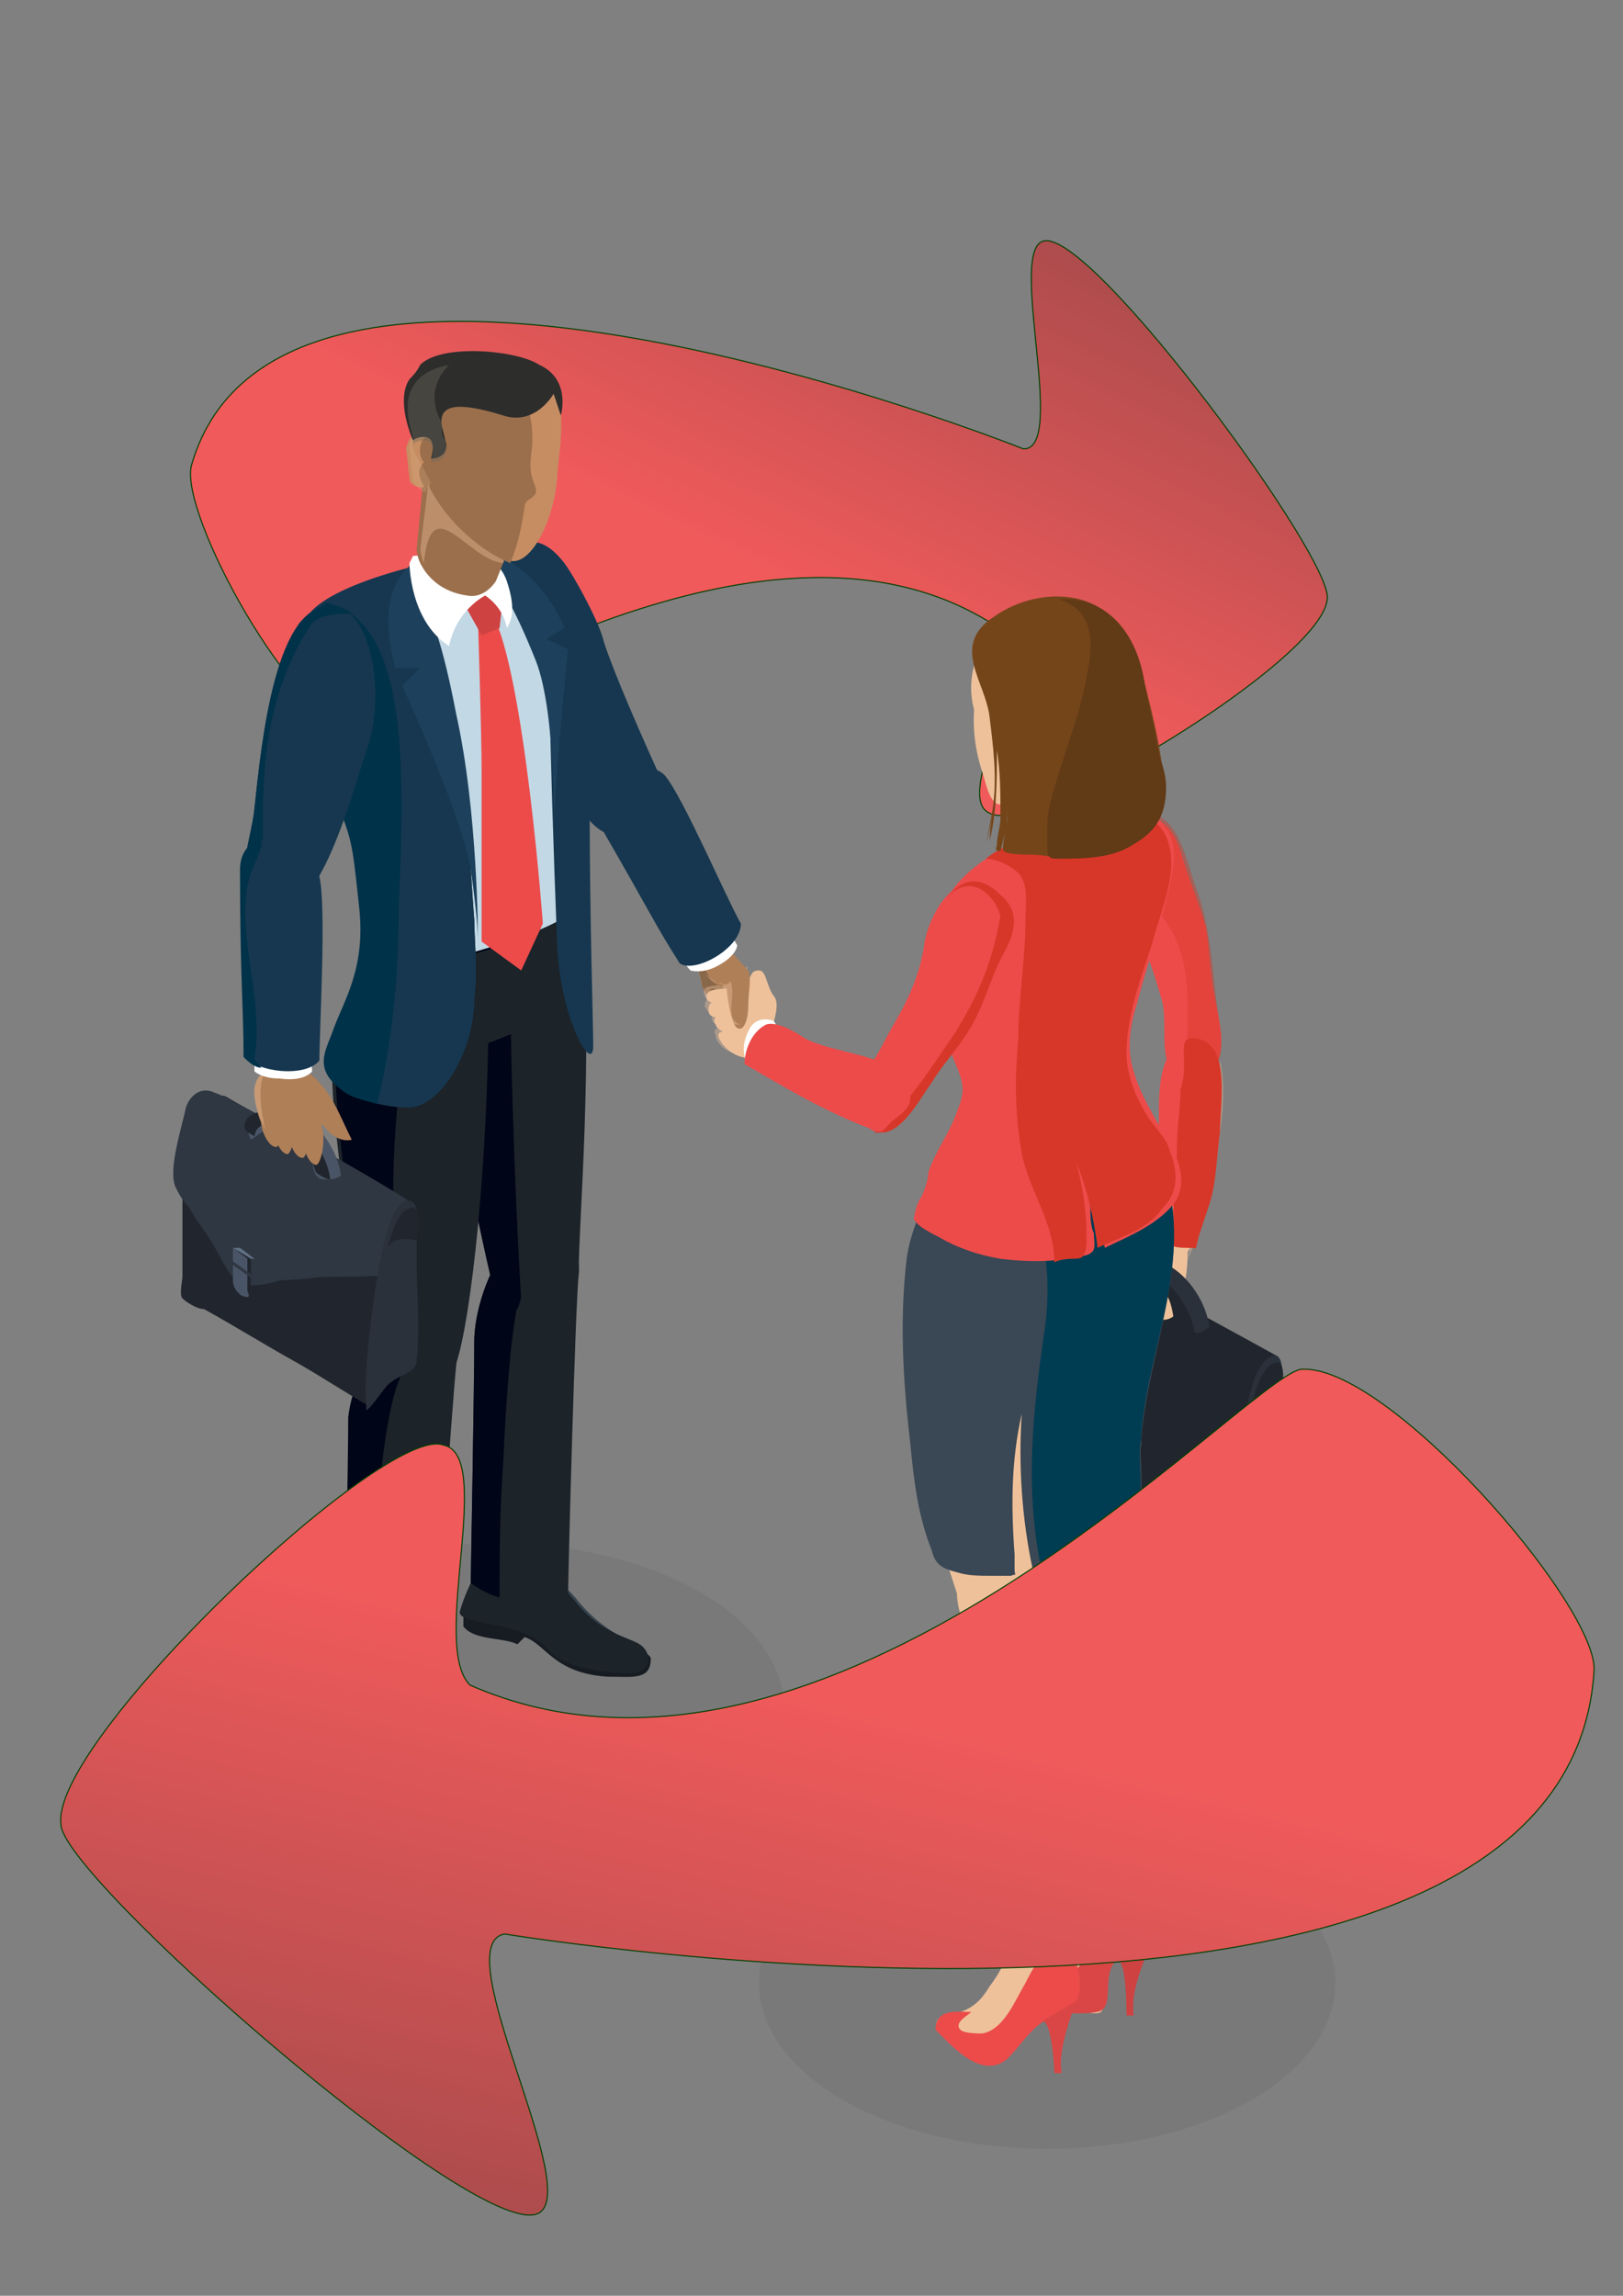 <?xml version="1.0" encoding="utf-8"?>
<!-- Generator: Adobe Illustrator 16.0.0, SVG Export Plug-In . SVG Version: 6.00 Build 0)  -->
<!DOCTYPE svg PUBLIC "-//W3C//DTD SVG 1.1//EN" "http://www.w3.org/Graphics/SVG/1.1/DTD/svg11.dtd">
<svg version="1.1"
	 id="svg1" xmlns:sodipodi="http://sodipodi.sourceforge.net/DTD/sodipodi-0.dtd" xmlns:inkscape="http://www.inkscape.org/namespaces/inkscape" xmlns:dc="http://purl.org/dc/elements/1.1/" xmlns:rdf="http://www.w3.org/1999/02/22-rdf-syntax-ns#" xmlns:cc="http://creativecommons.org/ns#" inkscape:export-ydpi="72.000000" inkscape:export-filename="/home/nicu/Desktop/newoooicons/p2p.png" sodipodi:version="0.32" inkscape:export-xdpi="72.000000" inkscape:version="0.48.3.1 r9886" sodipodi:docname="_svgclean2.svg"
	 xmlns="http://www.w3.org/2000/svg" xmlns:xlink="http://www.w3.org/1999/xlink" x="0px" y="0px" width="595.279px"
	 height="841.891px" viewBox="0 0 595.279 841.891" enable-background="new 0 0 595.279 841.891" xml:space="preserve">
<rect x="0" y="0" width="595.279" height="841.891" fill="#808080" stroke="none"/>
<sodipodi:namedview  id="base" pagecolor="#ffffff" inkscape:cy="-916.32554" showgrid="false" inkscape:zoom="1" inkscape:cx="36.10757" borderopacity="1.0" bordercolor="#666666" inkscape:window-height="645" inkscape:pageshadow="2" inkscape:pageopacity="0.0" inkscape:window-width="674" inkscape:window-y="0" inkscape:window-x="0" inkscape:window-maximized="0" inkscape:current-layer="svg1">
	</sodipodi:namedview>
<linearGradient id="path5447_1_" gradientUnits="userSpaceOnUse" x1="9.936" y1="829.76" x2="15.595" y2="843.439" gradientTransform="matrix(25.067 5.759 2.912 -13.975 -2456.387 11791.969)">
	<stop  offset="0.317" style="stop-color:#F05A5B"/>
	<stop  offset="1" style="stop-color:#AF4C4D"/>
</linearGradient>
<path id="path5447" sodipodi:nodetypes="cccccccc" inkscape:connector-curvature="0" fill="url(#path5447_1_)" stroke="#004000" stroke-width="0.396" d="
	M70.154,170.906c-4.121,17.901,37.459,94.004,60.482,96.993c17.276-0.553,153.555-97.649,239.203-35.148
	c8.499,12.785-20.313,59.814-6.91,65.415c14.226,9.048,121.755-55.527,123.846-78.317C489.9,206.24,402.252,86.517,383.358,88.276
	c-14.617,1.246,8.577,77.008-8.051,76.319c0,0-272.721-109.25-305.155,6.31L70.154,170.906z"/>
<title>Layer 1</title>
<g id="g4" transform="matrix(54,0,0,54,-47565.618,-28653.2)">
	<g id="g4288" transform="translate(0.111,-0.111)">
		
			<ellipse id="ellipse6" opacity="0.1" fill="#414046" enable-background="new    " cx="884.102" cy="542.332" rx="1.958" ry="1.126"/>
		
			<ellipse id="ellipse8" opacity="0.1" fill="#414046" enable-background="new    " cx="887.846" cy="544.192" rx="1.958" ry="1.126"/>
		<g id="g10" transform="translate(894,546)">
			<path id="path12" inkscape:connector-curvature="0" fill="#EEC19A" d="M-8.258-8.709c0.049,0.073,0.098,0.196-0.049,0.22
				C-8.43-8.464-8.503-8.537-8.503-8.611c-0.024-0.073-0.024-0.147-0.049-0.147c-0.024-0.024-0.196-0.196-0.196-0.245
				c0-0.049,0.171-0.098,0.22-0.024C-8.479-8.953-8.258-8.709-8.258-8.709z"/>
			<path id="path14" inkscape:connector-curvature="0" fill="#896749" d="M-8.258-8.709c0.049,0.073,0.098,0.196-0.049,0.22
				C-8.43-8.464-8.503-8.537-8.503-8.611c-0.024-0.073-0.024-0.147-0.049-0.147c-0.024-0.024-0.196-0.196-0.196-0.245
				c0-0.049,0.171-0.098,0.22-0.024C-8.479-8.953-8.258-8.709-8.258-8.709z"/>
			<path id="path16" inkscape:connector-curvature="0" fill="#EEC19A" d="M-7.94-8.219c-0.073-0.073-0.073-0.073-0.073-0.098
				c0-0.024,0.049-0.147,0-0.196c-0.049-0.073-0.049-0.171-0.098-0.171c-0.049,0-0.049,0.024-0.073,0.073
				c-0.024,0.049-0.024,0.073-0.073,0.049c-0.049,0-0.171,0-0.196,0.024C-8.503-8.488-8.43-8.464-8.43-8.464s-0.024,0-0.024,0.049
				c0,0.049,0.049,0.049,0.049,0.049s-0.024,0.024,0,0.049c0,0.024,0.049,0.049,0.049,0.049s-0.049,0-0.024,0.049
				c0.024,0.049,0.073,0.098,0.147,0.122c0.024,0,0.073,0.024,0.098,0.073c0,0,0.147,0,0.196,0V-8.219L-7.94-8.219z"/>
			<path id="path18" inkscape:connector-curvature="0" opacity="0.39" fill="#EEC19A" enable-background="new    " d="M-8.16-8.048
				c-0.049-0.024-0.073-0.073-0.098-0.073c-0.073,0-0.147-0.073-0.147-0.122C-8.43-8.293-8.381-8.293-8.381-8.293
				S-8.405-8.317-8.43-8.342c0-0.024,0-0.049,0-0.049s-0.024,0-0.049-0.049c0-0.049,0.024-0.049,0.024-0.049
				s-0.049-0.024-0.024-0.073c0.024-0.024,0.147-0.024,0.196-0.024s0.073,0,0.073-0.049c0-0.049,0-0.073,0.024-0.073l0,0
				C-8.209-8.66-8.16-8.586-8.209-8.562c-0.024,0,0,0.171-0.049,0.196c-0.024,0-0.049-0.171-0.073-0.171
				c-0.024,0-0.073-0.024-0.098-0.024c-0.049,0.024,0.024,0.073,0.024,0.073c-0.024,0,0,0.073,0.024,0.073
				c-0.049,0.049,0.098,0.196,0.147,0.22c0.049,0.024,0.098,0.049,0.147,0.098H-8.16V-8.048z"/>
			<path id="path20" inkscape:connector-curvature="0" fill="#AF7F58" d="M-8.576-9.149c0.122,0.171,0.367,0.44,0.392,0.465
				c0.024,0.049,0,0.147,0,0.245c0,0.073-0.024,0.171-0.073,0.147c-0.049-0.024-0.073-0.245-0.073-0.269
				c0-0.024-0.049,0-0.098-0.049C-8.479-8.66-8.552-8.904-8.552-8.904L-8.576-9.149z"/>
			<path id="path22" inkscape:connector-curvature="0" opacity="0.39" fill="#EEC19A" enable-background="new    " d="M-8.307-8.611
				c0.049,0.073-0.049,0.269,0.073,0.294c0,0-0.024,0-0.049,0c-0.049-0.024-0.073-0.245-0.073-0.269c0-0.024-0.049,0-0.098-0.049
				c0,0,0,0-0.024-0.024C-8.332-8.537-8.307-8.611-8.307-8.611z"/>
		</g>
		<g id="g24" transform="translate(888,563)">
			<g id="g26" transform="translate(1,0)">
				<path id="path28" inkscape:connector-curvature="0" fill="#1C2329" d="M-4.824-21.646c0.171,0.049,0.245-0.049,0.294,0.024
					c0.073,0.122-0.171,0.269-0.22,0.171C-4.8-21.549-4.824-21.646-4.824-21.646z"/>
				<path id="path30" inkscape:connector-curvature="0" fill="#36444F" d="M-4.678-21.867c0.098,0.343,0.171,0.269,0.318,0.44
					c0.171,0.22,0.343,0.269,0.416,0.343c0.073,0.073,0.098,0.147-0.049,0.171c-0.147,0-0.416-0.024-0.514-0.171
					c-0.171-0.22-0.514-0.122-0.514-0.22s0.073-0.22,0.049-0.392C-4.996-21.989-4.727-22.013-4.678-21.867z"/>
			</g>
			<g id="g32" transform="translate(0,1)">
				<path id="path34" inkscape:connector-curvature="0" fill="#161C21" d="M-2.846-22.01c0,0.147-0.122,0.122-0.294,0.122
					c-0.367-0.024-0.416-0.22-0.563-0.269l-0.049,0.049c-0.098-0.049-0.294-0.024-0.367-0.122c0-0.073,0-0.122,0.024-0.147
					c0.049-0.049,0.122-0.024,0.318,0.049c0.122,0.049,0.465,0.147,0.563,0.171C-3.09-22.157-2.846-22.059-2.846-22.01z"/>
				<path id="path36" inkscape:connector-curvature="0" fill="#1C2329" d="M-4.045-22.573c0.024-0.024,0.049-0.147,0.073-0.024
					c0.049,0.171,0.245,0.073,0.343,0.024c0.024-0.024,0.098-0.073,0.122-0.024c0.049,0.073,0.122,0.171,0.147,0.196
					c0.171,0.22,0.367,0.245,0.44,0.294c0.073,0.049,0.098,0.171-0.049,0.196c-0.147,0-0.44-0.024-0.563-0.147
					c-0.171-0.22-0.612-0.171-0.612-0.269C-4.118-22.426-4.069-22.524-4.045-22.573z"/>
			</g>
		</g>
		<path id="path38" inkscape:connector-curvature="0" fill="#16374F" d="M884.127,534.501c0.147-0.098,0.269-0.171,0.44,0.049
			c0.073,0.098,0.245,0.416,0.269,0.538c0.073,0.22,0.245,0.612,0.367,0.881c0.098,0.171-0.049,0.367-0.171,0.416
			c-0.294,0.098-0.392-0.269-0.514-0.465C884.322,535.505,883.808,534.697,884.127,534.501z"/>
		<path id="path40" inkscape:connector-curvature="0" fill="#1C2329" d="M884.42,539.102c-0.269-0.049-0.465,0.44-0.465,0.734
			c0,0.294-0.024,1.64-0.024,1.64c0,0.024,0.465,0.294,0.661,0.098c0-0.147,0.049-1.982,0.073-2.202
			C884.689,539.176,884.42,539.102,884.42,539.102L884.42,539.102z"/>
		<path id="path42" inkscape:connector-curvature="0" fill="#000517" d="M884.151,540.668c0.049-1.077,0.122-1.15,0.122-1.15
			s0-0.147-0.024-0.392c-0.171,0.122-0.294,0.489-0.294,0.71c0,0.294-0.024,1.64-0.024,1.64s0.098,0.073,0.196,0.098
			C884.127,541.305,884.127,540.987,884.151,540.668L884.151,540.668z"/>
		<path id="path44" inkscape:connector-curvature="0" fill="#1C2329" d="M884.689,536.826c0.073,1.15-0.024,2.178-0.024,2.521
			c0,0.294-0.538,0.392-0.587,0.098c-0.073-0.294-0.44-2.007-0.392-2.325c0.049-0.294,0.122-0.587,0.489-0.612
			S884.689,536.606,884.689,536.826z"/>
		<path id="path46" inkscape:connector-curvature="0" fill="#000517" d="M884.2,536.508
			C884.2,536.508,884.176,536.508,884.2,536.508c-0.392,0.024-0.44,0.318-0.514,0.612c-0.049,0.294,0.318,2.031,0.392,2.325
			c0.024,0.122,0.098,0.171,0.171,0.171c0.024-0.073,0.024-0.073,0.024-0.073S884.176,538.001,884.2,536.508z"/>
		<g id="g48" transform="translate(885,565)">
			<path id="path50" inkscape:connector-curvature="0" fill="#36444F" d="M-1.51-23.23c0.024,0.269,0.073,0.367,0.122,0.661
				c0,0,0.147,0.416,0.147,0.514c0,0.098,0,0.098-0.024,0.122c-0.024,0-0.049,0-0.073,0c-0.073,0-0.367,0-0.416-0.196
				c-0.024-0.196-0.024-0.44-0.049-0.489c-0.049-0.049-0.098-0.269-0.073-0.318c0.024-0.049,0.049-0.098,0.049-0.122
				c0-0.073,0.024-0.098,0.024-0.22C-1.828-23.402-1.534-23.475-1.51-23.23z"/>
			<g id="g52" transform="translate(0,1)">
				<path id="path54" inkscape:connector-curvature="0" fill="#161C21" d="M-1.485-23.692c-0.098,0-0.196,0.024-0.245,0
					c-0.073-0.098-0.147-0.441-0.147-0.343c-0.024,0.245,0.024,0.392,0.073,0.489c0.024,0.073,0.024,0.294,0.024,0.392
					c0,0.098,0.098,0.245,0.318,0.343c0.245,0.098,0.318,0,0.318-0.122c0-0.098-0.147-0.367-0.171-0.489
					C-1.363-23.545-1.412-23.716-1.485-23.692z"/>
				<path id="path56" inkscape:connector-curvature="0" fill="#1C2329" d="M-1.877-23.937c0-0.098,0.024-0.171,0.049-0.22
					c0.024-0.049,0.024,0.024,0.024,0.073c0,0.049,0.024,0.171,0.122,0.245c0.024,0,0.024,0.024,0.024,0.049
					c0-0.073,0.196-0.122,0.22-0.024c-0.024-0.098,0-0.147-0.024-0.269c0.098,0.098,0.098,0.367,0.147,0.465
					c0.049,0.098,0.147,0.343,0.196,0.636c0.024,0.098-0.098,0.196-0.343,0.073c-0.245-0.122-0.269-0.22-0.269-0.392
					c0-0.098-0.024-0.294-0.049-0.367C-1.852-23.741-1.877-23.863-1.877-23.937z"/>
			</g>
		</g>
		<path id="path58" inkscape:connector-curvature="0" fill="#1C2329" d="M884.053,537.487c0,1.15-0.122,2.202-0.22,2.496
			c-0.073,0.294-0.514,0.367-0.563,0.073c-0.049-0.294-0.391-2.08-0.245-2.325c0.147-0.269,0.147-0.587,0.514-0.587
			S884.029,537.267,884.053,537.487L884.053,537.487z"/>
		<path id="path60" inkscape:connector-curvature="0" fill="#000517" d="M883.637,537.144c-0.024,0-0.049,0-0.073,0
			c-0.367,0-0.367,0.318-0.514,0.587c-0.147,0.269,0.196,2.031,0.245,2.325c0.024,0.098,0.073,0.147,0.147,0.171
			c0.024-0.147,0.073-0.171,0.073-0.171S883.197,538.662,883.637,537.144z"/>
		<path id="path62" inkscape:connector-curvature="0" fill="#1C2329" d="M883.613,539.763c-0.269-0.049-0.489,0.294-0.489,0.587
			c0,0.294-0.024,1.542-0.024,1.542s0.122,0.465,0.514,0.587c0.073-0.073,0.049-0.171,0.049-0.171s0.147-2.129,0.171-2.325
			C883.833,539.787,883.613,539.763,883.613,539.763z"/>
		<path id="path64" inkscape:connector-curvature="0" fill="#000517" d="M883.417,539.787c-0.171,0.098-0.294,0.343-0.318,0.563
			c0,0.294-0.024,1.542-0.024,1.542s0.049,0.171,0.171,0.343c0.024-1.958,0.22-2.178,0.22-2.178S883.441,539.959,883.417,539.787
			L883.417,539.787z"/>
		<path id="path66" inkscape:connector-curvature="0" fill="#1C2329" d="M884.738,537.487c0,0.049-0.073,0.098-0.196,0.122
			c-0.147,0.049-0.538,0.245-0.734,0.269c-0.465,0.049-0.783-0.122-0.759-0.171c0.147-0.269,0.22-0.44,0.22-0.685l0.024,0.024
			c0.196,0.245,0.465,0.22,0.783,0.122c0.245-0.073,0.514-0.171,0.612-0.269l0,0l0.024-0.024
			C884.689,536.998,884.738,537.316,884.738,537.487z"/>
		<path id="path68" inkscape:connector-curvature="0" fill="#C2D8E5" d="M884.616,535.847L884.616,535.847c0,0,0,0.049,0.024,0.098
			c0.024,0.122,0.073,0.318,0.049,0.563c0,0.147-0.024,0.269-0.049,0.392l0,0c-0.098,0.098-0.367,0.196-0.612,0.269
			c-0.318,0.098-0.587,0.122-0.783-0.122l0.024-0.538c0,0-0.465-0.905-0.44-1.199c0.024-0.392,0-0.489,0.294-0.587
			c0.783-0.269,1.101-0.343,1.321-0.098c0,0,0.269,0.587,0.245,0.881c0,0.147-0.049,0.245-0.073,0.294
			C884.641,535.823,884.616,535.847,884.616,535.847L884.616,535.847z"/>
		<path id="path70" inkscape:connector-curvature="0" fill="#16374F" d="M883.784,534.501c0.465,0.024,0.685,0.661,0.685,1.028
			c0,0.196,0.024,0.979,0.049,1.615c0.024,0.514,0.245,0.881,0.245,0.685c0-0.147-0.024-0.881-0.024-1.591
			c0-0.489,0-0.954-0.024-1.052c-0.024-0.318-0.024-0.71-0.416-0.759C883.98,534.379,883.784,534.501,883.784,534.501
			L883.784,534.501z"/>
		<path id="path72" inkscape:connector-curvature="0" fill="#1F303D" d="M883.955,536.973c-0.024-0.269-0.073-1.664-0.367-2.154
			c-0.098-0.171,0.122-0.294,0.122-0.294l-0.171,0.049c0,0-0.587,0.22-0.734,0.367c-0.171,0.171,0.073,0.808,0.22,1.175
			c0.122,0.318,0.122,0.294,0.171,0.759c0.049,0.416-0.098,0.636-0.171,0.832c-0.049,0.147-0.147,0.269,0.049,0.416
			c0.098,0.073,0.269,0.122,0.416,0.122c0.22,0.024,0.465-0.367,0.465-0.734C883.98,537.316,883.955,537.096,883.955,536.973
			L883.955,536.973z"/>
		<path id="path74" sodipodi:nodetypes="ccccscccsccc" inkscape:connector-curvature="0" fill="#16374F" d="M883.955,536.973
			c-0.024-0.269-0.073-1.664-0.367-2.154c-0.098-0.171,0.122-0.294,0.122-0.294l-0.171,0.049c0,0-0.642,0.148-0.734,0.367
			c-0.094,0.223,0.073,0.808,0.22,1.175c0.122,0.318,0.122,0.294,0.171,0.759c0.049,0.416-0.098,0.636-0.171,0.832
			c-0.049,0.147-0.147,0.269,0.049,0.416c0.098,0.073,0.269,0.122,0.416,0.122c0.22,0.024,0.465-0.367,0.465-0.734
			C883.98,537.316,883.955,537.096,883.955,536.973L883.955,536.973z"/>
		<path id="path76" inkscape:connector-curvature="0" fill="#1D415C" d="M883.662,534.477c-0.343,0.147-0.318,0.49-0.245,0.783
			h0.171l-0.122,0.122c0,0,0.416,0.905,0.465,1.248s0.049,0.465,0.049,0.465s0-0.857-0.147-1.517
			c-0.122-0.636-0.196-0.685-0.245-0.808c-0.049-0.147,0.024-0.147,0.098-0.196C883.711,534.526,883.662,534.477,883.662,534.477
			L883.662,534.477z M883.833,534.428c0.538,0.024,0.734,0.563,0.734,0.563l-0.122,0.073l0.147,0.073c0,0-0.098,0.93-0.098,1.297
			c0,0,0.024-0.857-0.122-1.224c-0.147-0.367-0.269-0.587-0.416-0.685C883.833,534.428,883.833,534.428,883.833,534.428
			L883.833,534.428z"/>
		<path id="path78" inkscape:connector-curvature="0" fill="#EC4B4A" d="M884.078,534.893c0.22,0.416,0.343,2.105,0.343,2.105
			l-0.147,0.318l-0.269-0.196c0,0,0-0.881,0-1.15c0-0.269-0.024-1.003-0.024-1.003L884.078,534.893L884.078,534.893z"/>
		<path id="path80" inkscape:connector-curvature="0" fill="#CE4241" d="M883.882,534.82c0.122-0.098,0.269-0.049,0.269-0.049
			l-0.024,0.22l-0.122,0.049L883.882,534.82z"/>
		<path id="path82" inkscape:connector-curvature="0" fill="#FFFFFF" d="M883.539,534.501l-0.024,0.049c0,0,0,0.392,0.269,0.563
			c0.049-0.245,0.245-0.343,0.245-0.343s0.122,0.073,0.147,0.22c0.049-0.073,0.049-0.171,0-0.318
			c-0.049-0.147-0.196-0.196-0.196-0.196L883.539,534.501z"/>
		<g id="g84" transform="translate(887,531)">
			<path id="path86" sodipodi:nodetypes="ccccsccccc" inkscape:connector-curvature="0" fill="#9B6F4B" d="M-2.727,3.183
				L-2.849,3.55l-0.049,0.122c0,0-0.073,0.122-0.196,0.098c-0.171-0.024-0.269-0.122-0.318-0.22
				c-0.024-0.049-0.024-0.098-0.024-0.098l0.037-0.384l-0.036-0.225l0.097-0.199L-2.727,3.183z"/>
			<path id="path88" inkscape:connector-curvature="0" opacity="0.39" fill="#EEC19A" enable-background="new    " d="M-2.727,3.183
				L-2.849,3.55c-0.245-0.024-0.489-0.514-0.538,0c-0.024-0.049-0.024-0.098-0.024-0.098l0.098-0.808L-2.727,3.183z"/>
			<path id="path90" sodipodi:nodetypes="csscccc" inkscape:connector-curvature="0" fill="#C68D63" d="M-3.436,2.596
				c0.024-0.269,0.269-0.465,0.538-0.441C-2.715,2.172-2.556,2.2-2.487,2.36c0.032,0.074,0.038,0.248,0.03,0.334
				c0,0.049-0.024,0.22-0.024,0.269c-0.024,0.318-0.196,0.636-0.343,0.563C-2.996,3.477-3.485,3.085-3.436,2.596z"/>
			<path id="path92" inkscape:connector-curvature="0" fill="#9B6F4B" d="M-3.436,2.596c0.024-0.245,0.22-0.441,0.465-0.441
				c0.196,0.049,0.343,0.318,0.318,0.612c-0.024,0.171,0,0.196,0.024,0.269C-2.604,3.11-2.702,3.11-2.702,3.159
				C-2.727,3.33-2.751,3.428-2.8,3.55l0,0C-3.045,3.453-3.485,3.085-3.436,2.596z"/>
			<path id="path94" inkscape:connector-curvature="0" fill="#C68D63" d="M-3.412,2.669c0.024,0,0.049,0,0.049,0.024
				c-0.049,0-0.073,0.122-0.024,0.171c-0.073,0.073,0,0.147,0,0.171h-0.024c-0.024,0-0.073-0.024-0.073-0.049l-0.024-0.22
				C-3.485,2.694-3.461,2.669-3.412,2.669z"/>
			
				<path id="path96" sodipodi:nodetypes="ccscccccc" inkscape:connector-curvature="0" opacity="0.2" fill="#EEC19A" enable-background="new    " d="
				M-3.412,2.865c0.077,0.15,0.086,0.14,0.049,0.171l-0.011,0.027c-0.009,0.023-0.087-0.052-0.087-0.076l-0.024-0.22
				c0-0.049,0.024-0.073,0.073-0.098c0.024,0,0.024,0,0.049,0.024h-0.024C-3.412,2.669-3.534,2.694-3.412,2.865z"/>
		</g>
		<path id="path98" inkscape:connector-curvature="0" fill="#003249" d="M882.952,534.82c-0.073,0.049-0.122,0.073-0.171,0.122
			c-0.171,0.171,0.073,0.808,0.22,1.175c0.122,0.318,0.122,0.294,0.171,0.759c0.049,0.416-0.098,0.636-0.171,0.832
			c-0.049,0.147-0.147,0.269,0.049,0.416c0.049,0.049,0.147,0.073,0.245,0.098c0.049-0.196,0.147-0.636,0.147-1.346
			C883.49,535.872,883.49,534.942,882.952,534.82z"/>
		<g id="g100" transform="translate(880,537)">
			<g id="g102" transform="translate(0,11)">
				<g id="g104" transform="translate(0,3)">
					<path id="path106" inkscape:connector-curvature="0" fill="#21262E" d="M2.267-12.828c-0.122-0.049-0.269,0.245-0.294,0.318
						c-0.024,0.073,0,0.147,0,0.196c0,0.245,0,0.465,0,0.71c0,0.024-0.024,0.122,0,0.147c0.024,0.024,0.098,0.073,0.147,0.073
						c0.22,0.122,0.416,0.245,0.636,0.367c0.171,0.098,0.318,0.196,0.489,0.294c0.073-0.392,0.171-0.808,0.245-1.199
						c0-0.049,0.049-0.147,0.024-0.171c0-0.024-0.073-0.049-0.098-0.049c-0.22-0.122-0.416-0.245-0.636-0.392
						C2.609-12.632,2.438-12.73,2.267-12.828z"/>
					<path id="path108" inkscape:connector-curvature="0" fill="#2F3742" d="M3.466-11.629c0-0.073,0.024-0.122,0.024-0.196
						c0-0.073,0.073-0.22,0.049-0.269c-0.024-0.049-1.297-0.759-1.346-0.759c-0.098-0.049-0.171,0.024-0.196,0.098
						c-0.024,0.122-0.122,0.416-0.073,0.538c0.024,0.049,0.049,0.098,0.098,0.147c0.049,0.098,0.122,0.171,0.171,0.269
						c0.049,0.073,0.098,0.22,0.196,0.245c0.073,0.024,0.171,0,0.245-0.024c0.122,0,0.245-0.024,0.343-0.024
						C3.148-11.604,3.319-11.604,3.466-11.629z"/>
					<path id="path110" inkscape:connector-curvature="0" fill="#2A313B" d="M3.392-11.996c-0.122,0.318-0.196,1.15-0.171,1.248
						c0,0.024,0,0.049,0,0.049c0.024,0,0.122-0.147,0.147-0.171c0.073-0.073,0.196-0.073,0.196-0.171c0.024-0.22,0-0.44,0-0.661
						c0-0.098,0-0.171,0-0.269C3.588-12.191,3.441-12.143,3.392-11.996z"/>
					<g id="g112" transform="translate(2,0)">
						<path id="path114" inkscape:connector-curvature="0" fill="#495566" d="M1.05-12.289c-0.024-0.196-0.196-0.44-0.416-0.465
							c-0.073,0-0.147,0.024-0.196,0.073c-0.049,0.049,0,0.147,0,0.147s0.098-0.073,0.122-0.073c0.073-0.024,0.22,0.073,0.269,0.122
							c0.049,0.073,0,0.196,0.098,0.22C1.001-12.265,1.001-12.265,1.05-12.289z"/>
						<path id="path116" inkscape:connector-curvature="0" fill="#21262E" d="M0.781-12.51c0.049,0.049,0.073,0.122,0.098,0.196
							c0.024,0.024,0.073,0.049,0.098,0.049c-0.024-0.196-0.196-0.416-0.392-0.465c-0.049,0-0.122,0-0.171,0.049
							c-0.049,0.073,0,0.098,0.049,0.122C0.487-12.73,0.732-12.559,0.781-12.51z"/>
					</g>
					<path id="path118" inkscape:connector-curvature="0" fill="#21262E" d="M2.389-11.482L2.389-11.482
						C2.365-11.506,2.34-11.555,2.34-11.58v-0.22l0.098,0.073v0.22C2.462-11.482,2.414-11.457,2.389-11.482z"/>
					<path id="path120" inkscape:connector-curvature="0" fill="#495566" d="M2.365-11.482L2.365-11.482
						c-0.024-0.024-0.049-0.049-0.049-0.098v-0.22l0.098,0.073v0.22C2.438-11.457,2.414-11.457,2.365-11.482z"/>
					<polygon id="polygon122" fill="#2F3742" points="2.462,-11.58 2.291,-11.702 2.291,-11.726 2.462,-11.604 					"/>
					<polygon id="polygon124" fill="#5F6F84" points="2.316,-11.8 2.365,-11.8 2.462,-11.726 2.438,-11.726 					"/>
					<path id="path126" inkscape:connector-curvature="0" fill="#21262E" d="M3.368-11.8c0.049-0.098,0.196-0.049,0.196-0.049
						s0.049-0.269-0.049-0.22C3.417-12.045,3.368-11.8,3.368-11.8z"/>
				</g>
				<path id="path128" inkscape:connector-curvature="0" fill="#AF7F58" d="M2.879-9.705C2.927-9.632,3.001-9.51,3.123-9.534
					C3.025-9.73,2.976-9.901,2.781-10.024c-0.024,0-0.049-0.049-0.073-0.049c-0.049,0,0,0-0.024,0.024
					C2.634-9.999,2.634-9.926,2.658-9.877C2.683-9.754,2.781-9.73,2.879-9.705z"/>
				<g id="g130" transform="translate(2,0)">
					<path id="path132" inkscape:connector-curvature="0" fill="#EEC19A" d="M0.781-10.537c-0.024,0.171-0.073,0.343-0.049,0.514
						c0,0.049,0.073,0.269-0.073,0.245c-0.073-0.024-0.122-0.196-0.147-0.245c-0.049-0.171-0.098-0.343-0.098-0.514
						C0.56-10.537,0.658-10.537,0.781-10.537z"/>
					<path id="path134" inkscape:connector-curvature="0" opacity="0.39" fill="#EEC19A" enable-background="new    " d="
						M0.438-10.537c0,0.22,0.049,0.44,0.147,0.636c-0.024-0.147-0.024-0.294-0.049-0.44c0-0.049,0-0.147-0.024-0.171
						C0.487-10.537,0.462-10.537,0.438-10.537z"/>
				</g>
				<path id="path136" inkscape:connector-curvature="0" fill="#AF7F58" d="M2.976-9.656C2.879-9.607,2.781-9.607,2.707-9.607
					c-0.024,0-0.147,0.024-0.171,0C2.487-9.656,2.462-9.803,2.462-9.877c0.024-0.196,0.245-0.147,0.343-0.049
					C2.879-9.852,2.927-9.754,2.976-9.656z"/>
				<path id="path138" inkscape:connector-curvature="0" fill="#AF7F58" d="M2.879-9.363C2.781-9.387,2.756-9.681,2.854-9.681
					C2.976-9.681,2.927-9.363,2.879-9.363z"/>
				<path id="path140" inkscape:connector-curvature="0" fill="#AF7F58" d="M2.781-9.412C2.683-9.436,2.658-9.73,2.756-9.73
					C2.879-9.705,2.83-9.387,2.781-9.412z"/>
				<path id="path142" inkscape:connector-curvature="0" fill="#AF7F58" d="M2.683-9.436C2.585-9.461,2.56-9.754,2.658-9.754
					C2.781-9.754,2.732-9.436,2.683-9.436z"/>
				<path id="path144" inkscape:connector-curvature="0" fill="#AF7F58" d="M2.609-9.485c-0.073,0-0.147-0.22-0.073-0.245
					C2.634-9.73,2.658-9.485,2.609-9.485z"/>
				<path id="path146" inkscape:connector-curvature="0" opacity="0.39" fill="#EEC19A" enable-background="new    " d="
					M2.536-9.607c0,0-0.171-0.294,0-0.392C2.462-9.877,2.536-9.607,2.536-9.607z"/>
			</g>
			<path id="path148" inkscape:connector-curvature="0" fill="#16374F" d="M3.001-2.156C3.246-2.131,3.343-1.618,3.246-1.25
				C3.123-0.883,2.903-0.002,2.585-0.1c-0.318-0.098-0.147-0.44-0.122-0.685C2.511-1.25,2.609-2.205,3.001-2.156z"/>
			<path id="path150" inkscape:connector-curvature="0" fill="#003249" d="M2.83-2.009c0.049-0.098,0.196-0.098,0.294-0.098
				C3.099-2.131,3.05-2.156,3.001-2.156C2.609-2.205,2.511-1.25,2.462-0.785C2.438-0.541,2.291-0.223,2.536-0.125
				C2.511-0.785,2.462-1.422,2.83-2.009z"/>
			<path id="path152" inkscape:connector-curvature="0" fill="#FFFFFF" d="M2.462,0.781c0,0.171,0,0.22,0,0.22
				S2.511,1.05,2.634,1.05c0.171,0.024,0.22-0.049,0.22-0.049L2.83,0.707L2.462,0.781z"/>
			<path id="path154" inkscape:connector-curvature="0" fill="#16374F" d="M2.389-0.369c0,0.734,0.024,0.93,0.024,1.273
				C2.462,1.001,2.805,1.05,2.903,0.928c0-0.196,0.049-1.052,0-1.248C2.854-0.492,2.389-0.761,2.389-0.369z"/>
			<path id="path156" inkscape:connector-curvature="0" fill="#003249" d="M2.511-0.565c-0.073,0-0.147,0.073-0.147,0.196
				c0,0.734,0.024,0.93,0.024,1.273c0.024,0.024,0.073,0.073,0.122,0.073C2.487,0.952,2.462,0.928,2.462,0.903
				c0.073-0.392-0.147-0.881-0.024-1.248C2.462-0.418,2.511-0.492,2.511-0.565z"/>
		</g>
		<path id="path158" inkscape:connector-curvature="0" fill="#2D2D2C" d="M884.543,533.547l-0.049-0.147c0,0-0.122,0.22-0.343,0.147
			c-0.318-0.098-0.44-0.073-0.416,0.073l0.024,0.098c0.024,0.073-0.024,0.122-0.098,0.122l0,0c0,0,0.049-0.147-0.049-0.147
			c-0.049,0-0.073,0.024-0.073,0.024s-0.122-0.269-0.024-0.416c0.024-0.024,0.049-0.049,0.073-0.098
			c0.147-0.147,0.661-0.098,0.808,0C884.616,533.302,884.543,533.547,884.543,533.547L884.543,533.547z"/>
		<path id="path160" inkscape:connector-curvature="0" opacity="0.4" fill="#706B5F" enable-background="new    " d="
			M883.539,533.351c0.024-0.049,0.098-0.122,0.245-0.147c-0.122,0.122-0.122,0.269-0.049,0.392c0,0.024,0,0.024,0,0.049
			s0,0.049,0.024,0.073c0,0,0,0,0,0.024l0,0l0,0c0.024,0.073-0.024,0.122-0.098,0.122l0,0c0,0,0.049-0.147-0.049-0.147
			c-0.049,0-0.073,0.024-0.073,0.024s0-0.024,0-0.049l0,0C883.49,533.547,883.49,533.425,883.539,533.351L883.539,533.351z"/>
		<g id="g162" transform="translate(892,542)">
			<path id="path164" inkscape:connector-curvature="0" fill="#FFFFFF" d="M-6.699-4.88c0.073,0.147,0.122,0.196,0.122,0.196
				s0.073,0.024,0.171-0.024c0.147-0.073,0.147-0.147,0.147-0.147L-6.405-5.1L-6.699-4.88z"/>
			<path id="path166" inkscape:connector-curvature="0" fill="#16374F" d="M-7.188-5.663c0.367,0.636,0.367,0.661,0.538,0.93
				c0.098,0.073,0.416-0.098,0.416-0.269c-0.098-0.171-0.392-0.857-0.514-1.003C-6.87-6.153-7.384-6.006-7.188-5.663z"/>
		</g>
		<g id="g168" transform="translate(896,537)">
			<g id="g170" transform="translate(8,26)">
				<g id="g172">
					<path id="path174" inkscape:connector-curvature="0" fill="#EEC19A" d="M-15.885-21.989c-0.122,0-0.196,0.024-0.196,0.171
						c0,0.073,0.024,0.147,0.049,0.22c0,0.098,0,0.098,0,0.196c0,0.294,0.049,0.685,0.122,0.979
						c0.049,0.294,0.122,0.612,0.098,0.905c-0.024,0.22-0.171,0.465-0.269,0.661c-0.024,0.049-0.049,0.098-0.098,0.122
						c-0.024,0.024-0.098,0.049-0.122,0.073c-0.024,0.098,0.294,0.049,0.343,0.049c0.049,0,0.147,0.024,0.171,0
						c0.024-0.024,0.024-0.073,0.024-0.098c0-0.122,0-0.245,0.122-0.269c0.294-0.073,0.098-0.294,0.073-0.465
						c0-0.269,0.049-0.538,0.098-0.808c0.049-0.343,0.122-0.71,0.024-1.052c-0.049-0.171-0.122-0.318-0.147-0.514
						C-15.591-21.989-15.762-21.989-15.885-21.989z"/>
					<path id="path176" inkscape:connector-curvature="0" opacity="0.39" fill="#EEC19A" enable-background="new    " d="
						M-15.517-19.346c-0.073-0.122,0-0.343,0-0.465c0.024-0.269,0.073-0.538,0.098-0.783c0.024-0.245,0.049-0.514-0.049-0.759
						c-0.049-0.122-0.098-0.245-0.122-0.367c-0.024-0.147-0.024-0.245-0.196-0.245c0.024,0.147,0.049,0.269,0.098,0.392
						c0.049,0.073,0.098,0.171,0.122,0.269c0.073,0.22,0.049,0.441,0.024,0.661c-0.024,0.563-0.147,1.101-0.024,1.64
						C-15.371-19.101-15.444-19.248-15.517-19.346z"/>
				</g>
				<path id="path178" inkscape:connector-curvature="0" fill="#CE4241" d="M-15.444-19.101c-0.049,0.147-0.147,0.343-0.122,0.514
					c-0.024,0-0.049,0-0.049,0c0-0.049,0-0.416-0.073-0.367C-15.615-19.003-15.517-19.052-15.444-19.101z"/>
				<path id="path180" inkscape:connector-curvature="0" fill="#DA4645" d="M-15.493-19.346c-0.147-0.147-0.294,0.22-0.367,0.318
					c-0.049,0.073-0.098,0.147-0.171,0.196c-0.024,0.024-0.098,0.098-0.098,0c-0.049,0.024-0.122,0.049-0.171,0.098
					c-0.073,0.049-0.024,0.098,0.024,0.098c0.147,0.024,0.343,0.049,0.465,0.024c0.122-0.024,0.024-0.245,0.122-0.343
					c0.073-0.049,0.196-0.049,0.245-0.122C-15.42-19.15-15.469-19.273-15.493-19.346z"/>
			</g>
			<g id="g182" transform="translate(6,27)">
				<g id="g184">
					<path id="path186" inkscape:connector-curvature="0" fill="#EEC19A" d="M-14.521-22.597c-0.098,0-0.22,0.024-0.245,0.147
						c0,0.073,0.024,0.147,0.049,0.22c0.024,0.098,0.049,0.196,0.049,0.269c0.049,0.269,0.098,0.514,0.147,0.783
						c0.049,0.269,0.098,0.538,0.122,0.832c0.024,0.22,0,0.367-0.147,0.563c-0.073,0.122-0.147,0.171-0.294,0.196
						c-0.122,0.024-0.049,0.122,0.024,0.171c0.269,0.171,0.392-0.196,0.636-0.269c0.122-0.024,0.22-0.049,0.22-0.196
						c0-0.098-0.098-0.171-0.098-0.269c-0.049-0.245,0.024-0.514,0.049-0.759c0.024-0.343,0.073-0.71-0.049-1.028
						c-0.073-0.171-0.196-0.318-0.22-0.489c-0.024-0.073,0-0.147-0.073-0.196C-14.398-22.597-14.447-22.597-14.521-22.597z"/>
					<path id="path188" inkscape:connector-curvature="0" opacity="0.39" fill="#EEC19A" enable-background="new    " d="
						M-14.105-21.692c0.073,0.294,0.049,0.612,0.024,0.905c0,0.367-0.024,0.759,0.024,1.126c0.147-0.049,0.147-0.196,0.073-0.318
						c-0.049-0.073-0.073-0.122-0.073-0.22c0-0.269,0.049-0.538,0.073-0.783c0.024-0.294,0.049-0.612-0.073-0.881
						c-0.073-0.147-0.147-0.269-0.196-0.416c-0.049-0.122-0.024-0.294-0.171-0.294c0,0.171,0.049,0.367,0.122,0.538
						C-14.203-21.937-14.129-21.839-14.105-21.692z"/>
				</g>
				<g id="g190" transform="translate(0,11)">
					<path id="path192" inkscape:connector-curvature="0" fill="#EC4B4A" d="M-14.912-30.49c0.122,0.122,0.318,0.343,0.489,0.196
						c0.098-0.098,0.147-0.196,0.269-0.269c0.122-0.049,0.196-0.049,0.22-0.196c0-0.073,0-0.245-0.098-0.269
						c-0.122-0.073-0.22,0.122-0.269,0.22c-0.073,0.122-0.147,0.318-0.294,0.343c-0.024,0-0.122,0-0.147-0.024
						c-0.049-0.049,0.049-0.098,0.073-0.122C-14.766-30.612-14.912-30.636-14.912-30.49z"/>
					<path id="path194" inkscape:connector-curvature="0" fill="#DA4645" d="M-13.958-30.685c-0.049,0.147-0.122,0.343-0.098,0.489
						c-0.024,0-0.049,0-0.049,0c0-0.049-0.024-0.416-0.098-0.343C-14.129-30.587-14.031-30.636-13.958-30.685z"/>
				</g>
			</g>
			<g id="g196" transform="translate(5,16)">
				<g id="g198" transform="translate(0,1)">
					<path id="path200" inkscape:connector-curvature="0" fill="#EEC19A" d="M-14.059-14.702c-0.073,0.612,0,1.248,0.171,1.86
						c0.049,0.171,0.098,0.318,0.147,0.465c0.024,0.122,0.098,0.245,0.269,0.22c0.196-0.024,0.245-0.367,0.245-0.538
						c0-0.294-0.024-0.563,0.024-0.857c0.024-0.245,0.122-0.489,0.171-0.734c0.024-0.171-0.024-0.294-0.147-0.416
						c-0.122-0.147-0.294-0.318-0.489-0.367C-13.937-15.094-14.035-14.898-14.059-14.702z"/>
					<path id="path202" inkscape:connector-curvature="0" opacity="0.39" fill="#EEC19A" enable-background="new    " d="
						M-13.227-13.405c0-0.196,0.049-0.367,0.098-0.563c0.024-0.122,0.098-0.245,0.098-0.392c0-0.294-0.367-0.587-0.612-0.685
						c0.147,0.538,0.22,1.101,0.245,1.689c0,0.367-0.049,0.759,0.073,1.101c0.098-0.147,0.098-0.343,0.098-0.489
						C-13.252-12.94-13.252-13.185-13.227-13.405z"/>
				</g>
				<path id="path204" inkscape:connector-curvature="0" fill="#EEC19A" d="M-12.885-13.702c0,0.269-0.122,0.587-0.367,0.685
					c-0.245,0.122-0.514,0-0.661-0.22c-0.245-0.392-0.147-1.37,0.514-1.199C-13.08-14.338-12.885-14.02-12.885-13.702z"/>
				<path id="path206" inkscape:connector-curvature="0" opacity="0.39" fill="#EEC19A" enable-background="new    " d="
					M-12.885-13.702c0,0.269-0.122,0.587-0.367,0.685c-0.245,0.122-0.514,0-0.661-0.22c-0.245-0.392-0.147-1.37,0.514-1.199
					C-13.08-14.338-12.885-14.02-12.885-13.702z"/>
				<path id="path208" inkscape:connector-curvature="0" fill="#EEC19A" d="M-12.982-13.726c0,0.269-0.098,0.538-0.343,0.685
					c-0.098,0.049-0.22,0.122-0.318,0.098c-0.122-0.024-0.22-0.147-0.269-0.245c-0.196-0.367-0.171-1.37,0.489-1.224
					C-13.129-14.363-13.007-14.02-12.982-13.726z"/>
			</g>
			<g id="g210" transform="translate(10,6)">
				<path id="path212" inkscape:connector-curvature="0" fill="#EC4B4A" d="M-17.542-6.737c-0.147,0-0.269,0.073-0.269,0.245
					c-0.024,0.196,0.147,0.367,0.245,0.514c0.098,0.171,0.147,0.343,0.196,0.514c0.024,0.122,0,0.245,0.024,0.367
					c0.024,0.171,0.294,0.196,0.343,0.049c0.073-0.147,0-0.367-0.024-0.514c-0.024-0.147-0.024-0.269-0.049-0.416
					c-0.049-0.171-0.122-0.343-0.171-0.514C-17.297-6.639-17.371-6.737-17.542-6.737z"/>
				<path id="path214" inkscape:connector-curvature="0" opacity="0.42" fill="#D73728" enable-background="new    " d="
					M-16.979-5.293c-0.049-0.294-0.049-0.612-0.147-0.905c-0.098-0.245-0.122-0.612-0.465-0.563
					c-0.147,0.024-0.245,0.147-0.196,0.294c0.024,0.098,0.122,0.147,0.196,0.22c0.073,0.049,0.122,0.122,0.196,0.171
					c0.171,0.196,0.196,0.416,0.196,0.685c0,0.098,0,0.196-0.024,0.294c0,0.073,0.024,0.098,0.098,0.098
					C-16.979-4.95-16.955-5.146-16.979-5.293z"/>
			</g>
			<g id="g216" transform="translate(9,12)">
				<g id="g218" transform="translate(2,1)">
					<g id="g220" transform="translate(1,0)">
						<path id="path222" inkscape:connector-curvature="0" fill="#EEC19A" d="M-19.346-11.143c0,0.122-0.049,0.245-0.073,0.367
							c0,0.049,0,0.171,0.098,0.147c0.049,0,0.098-0.098,0.122-0.147c0.049-0.122,0.098-0.245,0.147-0.367
							C-19.175-11.143-19.273-11.143-19.346-11.143z"/>
						<path id="path224" inkscape:connector-curvature="0" opacity="0.39" fill="#EEC19A" enable-background="new    " d="
							M-18.979-12.072c0.049,0.22,0,0.465-0.024,0.685c-0.024,0.22-0.098,0.465-0.196,0.661c0.073-0.343,0.147-0.71,0.196-1.052
							C-19.028-11.877-18.979-12.048-18.979-12.072z"/>
					</g>
					<g id="g226" transform="translate(0,5)">
						<path id="path228" inkscape:connector-curvature="0" fill="#EEC19A" d="M-18.248-15.433c-0.098,0-0.196-0.098-0.22-0.196
							c-0.024-0.098,0.024-0.269,0.122-0.318c0.049-0.024,0.147-0.024,0.171,0.024c0.024,0.049,0,0.122-0.024,0.147
							C-18.199-15.629-18.224-15.531-18.248-15.433z"/>
						<path id="path230" inkscape:connector-curvature="0" fill="#EEC19A" d="M-18.469-15.066c-0.073-0.049,0.122-0.465,0.196-0.44
							C-18.175-15.433-18.469-15.041-18.469-15.066z"/>
						<path id="path232" inkscape:connector-curvature="0" opacity="0.39" fill="#EEC19A" enable-background="new    " d="
							M-18.444-15.164c0,0.024-0.024,0.122,0,0.098c-0.049,0.049,0-0.147,0-0.147c0.024-0.073,0.098-0.171,0.122-0.245
							C-18.346-15.359-18.42-15.262-18.444-15.164z"/>
						<path id="path234" inkscape:connector-curvature="0" fill="#EEC19A" d="M-18.566-15.066c-0.049-0.049,0.049-0.22,0.073-0.269
							c0.024-0.049,0.098-0.269,0.171-0.196C-18.248-15.433-18.566-15.041-18.566-15.066z"/>
						<path id="path236" inkscape:connector-curvature="0" opacity="0.39" fill="#EEC19A" enable-background="new    " d="
							M-18.566-15.066c0,0.024,0-0.024,0-0.049c0-0.049,0.024-0.098,0.049-0.147c0.024-0.049,0.098-0.269,0.171-0.269
							C-18.42-15.359-18.566-15.237-18.566-15.066z"/>
						<path id="path238" inkscape:connector-curvature="0" fill="#EEC19A" d="M-18.664-15.237c-0.049-0.073,0.269-0.416,0.318-0.343
							C-18.248-15.482-18.664-15.237-18.664-15.237z"/>
						<path id="path240" inkscape:connector-curvature="0" opacity="0.39" fill="#EEC19A" enable-background="new    " d="
							M-18.664-15.237c0-0.073,0.073-0.122,0.122-0.171c0.024-0.049,0.122-0.171,0.171-0.171
							C-18.469-15.482-18.591-15.384-18.664-15.237z"/>
						<path id="path242" inkscape:connector-curvature="0" fill="#EEC19A" d="M-18.664-15.408c-0.024-0.073,0.269-0.269,0.294-0.196
							C-18.322-15.531-18.664-15.408-18.664-15.408z"/>
						<path id="path244" inkscape:connector-curvature="0" opacity="0.39" fill="#EEC19A" enable-background="new    " d="
							M-18.64-15.408c-0.049,0,0.073-0.122,0.073-0.122c0.049-0.049,0.098-0.073,0.147-0.098
							C-18.42-15.58-18.689-15.433-18.64-15.408z"/>
						<path id="path246" inkscape:connector-curvature="0" opacity="0.39" fill="#EEC19A" enable-background="new    " d="
							M-18.444-15.604c0,0-0.024-0.318,0.122-0.318C-18.42-15.873-18.444-15.604-18.444-15.604z"/>
					</g>
				</g>
				<path id="path248" inkscape:connector-curvature="0" fill="#EC4B4A" d="M-16.15-9.824c0.024-0.196,0.098-0.367,0.122-0.538
					c0.024-0.171,0.049-0.318,0.049-0.489c0-0.098,0-0.269-0.098-0.343c-0.098-0.049-0.196-0.024-0.245,0.073
					c-0.073,0.122-0.073,0.294-0.073,0.416c0,0.171,0,0.318,0,0.489c0,0.073,0,0.147,0,0.245c0,0.049-0.024,0.098,0,0.122
					C-16.346-9.824-16.199-9.849-16.15-9.824z"/>
				<path id="path250" inkscape:connector-curvature="0" fill="#D73728" d="M-16.126-11.219c-0.122-0.024-0.098,0.049-0.098,0.147
					c0,0.073,0,0.122-0.024,0.196c0,0.122-0.024,0.269-0.024,0.392c0,0.147-0.024,0.294-0.024,0.44c0,0.049-0.024,0.196-0.024,0.22
					C-16.297-9.8-16.224-9.8-16.199-9.8c0.073,0,0.049,0.024,0.073-0.073c0.024-0.073,0.049-0.147,0.073-0.22
					c0.049-0.147,0.049-0.318,0.073-0.489C-15.979-10.779-15.906-11.17-16.126-11.219z"/>
				<g id="g252" transform="translate(0,6)">
					<path id="path254" inkscape:connector-curvature="0" fill="#21262E" d="M-16.86-15.775c-0.122-0.049-0.269,0.245-0.294,0.318
						c-0.024,0.073,0,0.147,0,0.196c0,0.245,0,0.465,0,0.71c0,0.024-0.024,0.122,0,0.147c0.024,0.024,0.098,0.073,0.147,0.073
						c0.22,0.122,0.416,0.245,0.636,0.367c0.171,0.098,0.318,0.196,0.489,0.294c0.073-0.392,0.171-0.808,0.245-1.199
						c0-0.049,0.049-0.147,0.024-0.171c0-0.024,0.049,0,0.024-0.024c-0.22-0.122-0.538-0.294-0.759-0.416
						C-16.517-15.58-16.689-15.678-16.86-15.775z"/>
					<path id="path256" inkscape:connector-curvature="0" fill="#2A313B" d="M-15.734-14.943c-0.122,0.318-0.196,1.15-0.171,1.248
						c0,0.024,0,0.049,0,0.049c0.024,0,0.122-0.147,0.147-0.171c0.073-0.073,0.196-0.073,0.196-0.171c0.024-0.22,0-0.441,0-0.661
						c0-0.098,0-0.171,0-0.269C-15.539-15.139-15.661-15.09-15.734-14.943z"/>
					<g id="g258" transform="translate(1,1)">
						<path id="path260" inkscape:connector-curvature="0" fill="#2A313B" d="M-17.052-16.262c-0.024-0.196-0.196-0.441-0.416-0.465
							c-0.073,0-0.147,0.024-0.196,0.073c-0.049,0.049,0,0.147,0,0.147s0.098-0.073,0.122-0.073c0.073-0.024,0.22,0.073,0.269,0.122
							c0.049,0.073,0,0.196,0.098,0.22C-17.126-16.213-17.126-16.213-17.052-16.262z"/>
						<path id="path262" inkscape:connector-curvature="0" fill="#21262E" d="M-17.346-16.457c0.049,0.049,0.073,0.122,0.098,0.196
							c0.024,0.024,0.073,0.049,0.098,0.049c-0.024-0.196-0.196-0.416-0.392-0.465c-0.049,0-0.122,0-0.171,0.049
							c-0.049,0.073,0,0.098,0.049,0.122C-17.64-16.678-17.395-16.506-17.346-16.457z"/>
					</g>
					<path id="path264" inkscape:connector-curvature="0" fill="#21262E" d="M-15.759-14.748c0.049-0.098,0.196-0.049,0.196-0.049
						s0.049-0.269-0.049-0.22C-15.71-14.992-15.759-14.748-15.759-14.748z"/>
				</g>
				<path id="path266" inkscape:connector-curvature="0" fill="#EEC19A" d="M-16.395-9.506c0.073-0.024,0.098,0.171,0.098,0.171
					s-0.024,0.024-0.073,0.024C-16.395-9.335-16.395-9.506-16.395-9.506z"/>
				<path id="path268" inkscape:connector-curvature="0" fill="#EEC19A" d="M-16.469-9.531c0.073-0.024,0.098,0.171,0.098,0.171
					s-0.024,0.024-0.073,0.024C-16.469-9.359-16.469-9.531-16.469-9.531z"/>
			</g>
			<g id="g270" transform="translate(7,14)">
				<path id="path272" inkscape:connector-curvature="0" fill="#EEC19A" d="M-15.374-12.167c-0.098,0.661-0.024,1.321,0.171,1.933
					c0.049,0.171,0.122,0.318,0.171,0.489c0.049,0.122,0.098,0.245,0.245,0.245c0.22,0,0.22-0.367,0.245-0.538
					c0.024-0.269,0.024-0.563,0.049-0.832c0.024-0.269,0.122-0.538,0.171-0.808c0.024-0.171-0.024-0.318-0.122-0.465
					c-0.122-0.171-0.318-0.318-0.514-0.392C-15.227-12.583-15.349-12.387-15.374-12.167z"/>
				<path id="path274" inkscape:connector-curvature="0" opacity="0.39" fill="#EEC19A" enable-background="new    " d="
					M-14.517-10.772c0.024-0.196,0.049-0.392,0.098-0.587c0.024-0.122,0.073-0.269,0.073-0.392c0.024-0.318-0.294-0.587-0.538-0.71
					c0.098,0.587,0.147,1.15,0.122,1.738c-0.024,0.367-0.073,0.808,0.098,1.15c0.098-0.147,0.098-0.367,0.098-0.538
					C-14.542-10.332-14.542-10.552-14.517-10.772z"/>
				<path id="path276" inkscape:connector-curvature="0" fill="#EEC19A" d="M-14.297-11.996c0,0.269-0.122,0.587-0.392,0.71
					c-0.245,0.122-0.514,0-0.636-0.22c-0.147-0.269-0.171-0.612-0.024-0.881c0.098-0.22,0.343-0.441,0.612-0.367
					C-14.444-12.656-14.297-12.289-14.297-11.996z"/>
				<path id="path278" inkscape:connector-curvature="0" opacity="0.39" fill="#EEC19A" enable-background="new    " d="
					M-14.297-11.996c0,0.269-0.122,0.587-0.392,0.71c-0.245,0.122-0.514,0-0.636-0.22c-0.147-0.269-0.171-0.612-0.024-0.881
					c0.098-0.22,0.343-0.441,0.612-0.367C-14.444-12.656-14.297-12.289-14.297-11.996z"/>
				<path id="path280" inkscape:connector-curvature="0" fill="#EEC19A" d="M-14.371-11.996c0,0.269-0.122,0.587-0.392,0.71
					c-0.245,0.122-0.514,0-0.636-0.22c-0.147-0.269-0.171-0.612-0.024-0.881c0.098-0.22,0.343-0.441,0.612-0.367
					C-14.517-12.656-14.371-12.289-14.371-11.996z"/>
			</g>
			<path id="path282" sodipodi:nodetypes="cccscccccccscsccccccc" inkscape:connector-curvature="0" fill="#3A4754" d="
				M-7.322,1.809c-0.049-0.245-0.147-0.514-0.294-0.734c0.049,0.122-0.073,0.22-0.147,0.294C-7.885,1.441-8.056,1.49-8.203,1.539
				c-0.147,0.049-0.294,0.147-0.465,0.098c-0.098-0.024-0.172,0.14-0.123,0.018c-0.073,0.073-0.166,0.086-0.19,0.184
				C-9.03,2.011-9.084,2.102-9.108,2.274C-9.157,2.69-9.133,3.106-9.084,3.522c0.024,0.245,0.049,0.489,0.147,0.734
				c0.024,0.098,0.073,0.122,0.171,0.147c0.073,0.024,0.147,0.024,0.245,0.024h0.122c0.049-0.024,0.024,0.024,0.024-0.049V4.28
				c-0.024-0.318-0.024-0.636,0.049-0.954c-0.024,0.343,0,0.71,0.073,1.052c0.147-0.049,0.294-0.098,0.441-0.196
				c0.098-0.049,0.22-0.122,0.269-0.196c0.049-0.098,0.024-0.294,0.024-0.416C-7.493,2.983-7.199,2.396-7.322,1.809z"/>
			<path id="path284" inkscape:connector-curvature="0" fill="#003C52" d="M-7.322,1.809c-0.049-0.245-0.147-0.514-0.294-0.734
				c0.073,0.147-0.122,0.269-0.245,0.318c-0.171,0.073-0.343,0.122-0.514,0.196c0.196,0.392,0.269,0.783,0.196,1.224
				c-0.073,0.514-0.122,1.003-0.024,1.517c0.147-0.049,0.318-0.122,0.441-0.196c0.073-0.049,0.196-0.098,0.22-0.196
				c0.049-0.122,0-0.294,0.024-0.416C-7.493,2.959-7.199,2.396-7.322,1.809z"/>
			<path id="path286" inkscape:connector-curvature="0" fill="#EC4B4A" d="M-7.762,2.2c-0.049-0.196-0.073-0.392-0.147-0.587
				c0.024,0.098,0.049,0.22,0.049,0.318c0,0.049,0,0.122,0.024,0.171c0,0.073,0.024,0.122-0.049,0.147
				C-8.08,2.298-8.276,2.298-8.472,2.274C-8.619,2.249-8.766,2.2-8.888,2.127c-0.049-0.024-0.147-0.073-0.171-0.122
				c0-0.024,0.024-0.122,0.049-0.147c0.024-0.049,0.049-0.122,0.049-0.171c0.049-0.147,0.147-0.269,0.196-0.416
				c0.049-0.122,0.049-0.171,0-0.294c-0.122-0.269-0.122-0.612-0.122-0.93c0-0.269,0.22-0.44,0.44-0.563
				c0.171-0.098,0.367-0.22,0.563-0.269c0.294-0.073,0.636,0.024,0.587,0.392c-0.049,0.318-0.171,0.636-0.245,0.93
				c-0.049,0.147-0.073,0.318-0.024,0.465C-7.517,1.172-7.42,1.319-7.322,1.49c0.073,0.122,0.122,0.294,0.024,0.416
				C-7.42,2.053-7.615,2.127-7.762,2.2L-7.762,2.2z"/>
			<path id="path288" inkscape:connector-curvature="0" fill="#D73728" d="M-7.322,1.539C-7.346,1.441-7.444,1.368-7.493,1.27
				c-0.073-0.122-0.122-0.269-0.122-0.392c0-0.245,0.098-0.514,0.171-0.734c0.049-0.196,0.171-0.465,0.122-0.661
				C-7.371-0.785-7.689-0.81-7.909-0.761c-0.122,0.024-0.196,0.073-0.294,0.122C-8.325-0.565-8.447-0.541-8.57-0.443
				c0.073,0,0.171,0.049,0.22,0.098c0.073,0.073,0.049,0.22,0.049,0.318c0,0.269-0.049,0.538-0.049,0.808
				C-8.374,1.05-8.374,1.295-8.325,1.564c0.049,0.245,0.22,0.465,0.22,0.734c0.049-0.024,0.098-0.024,0.122-0.024
				c0.024,0,0.073,0,0.073-0.024c0.024-0.024,0.024-0.073,0.024-0.122c0-0.171-0.024-0.343-0.073-0.514
				C-7.885,1.784-7.836,2.004-7.811,2.2c0.147-0.073,0.343-0.122,0.44-0.269C-7.248,1.809-7.273,1.662-7.322,1.539L-7.322,1.539z"/>
			<g id="g290" transform="translate(8,4)">
				<path id="path292" inkscape:connector-curvature="0" fill="#EEC19A" d="M-16.423-5.055c0.024,0.147,0.049,0.269,0.073,0.416
					c0,0.049,0,0.073,0.073,0.098c0.073,0.024,0.147,0.024,0.22,0.024c0.073,0,0.171-0.024,0.22-0.073s0.049-0.147,0.049-0.22
					c0-0.171,0-0.318,0-0.489C-16.007-5.202-16.203-5.128-16.423-5.055z"/>
				<path id="path294" inkscape:connector-curvature="0" opacity="0.39" fill="#EEC19A" enable-background="new    " d="
					M-15.811-5.299c-0.171,0.073-0.367,0.147-0.538,0.22c0,0-0.049,0.024-0.073,0.024v0.049c0,0.024,0,0.073,0.024,0.098
					c0.024,0.049,0,0.024,0.049,0.049c0.098,0,0.196-0.049,0.245,0.073c0.049,0.098-0.024,0.196-0.098,0.269
					c0.098,0,0.22,0,0.318-0.049c0.098-0.049,0.098-0.147,0.098-0.245C-15.787-4.957-15.787-5.128-15.811-5.299L-15.811-5.299z"/>
			</g>
			<g id="g296" transform="translate(6,0)">
				<path id="path298" inkscape:connector-curvature="0" fill="#EEC19A" d="M-14.643-1.52c-0.024,0.171,0,0.343,0.049,0.489
					c0.024,0.073,0.049,0.22,0.122,0.22c0.073,0,0.196-0.073,0.269-0.122c0.098-0.073,0.196-0.147,0.269-0.22
					c0.122-0.147-0.171-0.22-0.269-0.245C-14.349-1.446-14.496-1.495-14.643-1.52z"/>
				<circle id="circle300" fill="#EEC19A" cx="-14.107" cy="-1.604" r="0.563"/>
			</g>
			<path id="path302" inkscape:connector-curvature="0" fill="#75451A" d="M-7.493-1.642c-0.049-0.245-0.171-0.489-0.44-0.563
				c-0.196-0.049-0.416,0-0.587,0.122c-0.294,0.196-0.049,0.44-0.024,0.685c0.024,0.196,0.049,0.392,0.024,0.587
				c0,0.024-0.049,0.269-0.049,0.269c0.024-0.098,0.049-0.196,0.049-0.294c0,0.098-0.024,0.171-0.024,0.269
				c0.049-0.196,0.049-0.416,0.049-0.612c0.024,0.147,0.024,0.294,0.024,0.465c0,0.049-0.024,0.122-0.024,0.171
				c0,0.024-0.024,0.049,0.024,0.049l0.024-0.098c0.024-0.073,0.024-0.147,0.024-0.22c0,0.024,0,0.073,0,0.098
				c0,0.024-0.049,0.22-0.024,0.22c0.024,0.024,0.147,0.024,0.196,0.024c0.073,0,0.147,0.024,0.22,0.024
				c0.22,0,0.514-0.049,0.636-0.269c0.049-0.098,0.049-0.245,0.024-0.343C-7.395-1.25-7.444-1.446-7.493-1.642z"/>
			<path id="path304" inkscape:connector-curvature="0" fill="#613A16" d="M-7.493-1.642C-7.542-1.96-7.738-2.229-8.08-2.205
				c0.245,0.073,0.245,0.294,0.196,0.514c-0.049,0.294-0.171,0.563-0.245,0.857c-0.024,0.073-0.024,0.147-0.024,0.22
				c0,0.024,0,0.073,0,0.098c0,0.073,0.024,0.073,0.073,0.073c0.171,0,0.367,0,0.514-0.098c0.171-0.098,0.22-0.22,0.22-0.392
				c0-0.073-0.024-0.147-0.049-0.22C-7.42-1.324-7.469-1.495-7.493-1.642z"/>
			<g id="g306" transform="translate(0,8)">
				<path id="path308" inkscape:connector-curvature="0" fill="#FFFFFF" d="M-9.94-7.244l-0.073-0.098c0,0-0.122-0.049-0.171,0.073
					c-0.049,0.098-0.024,0.171-0.024,0.171l0.22,0.147L-9.94-7.244z"/>
				<path id="path310" inkscape:connector-curvature="0" fill="#EC4B4A" d="M-8.472-8.198C-8.717-8.443-8.937-8.125-8.986-7.88
					C-9.01-7.684-9.084-7.513-9.182-7.342c-0.073,0.122-0.122,0.245-0.22,0.367c-0.049,0.073-0.073,0.122-0.049,0.22
					c0.024,0.073,0.073,0.171,0.171,0.171c0.147,0,0.269-0.245,0.343-0.343c0.073-0.122,0.171-0.22,0.245-0.343
					c0.098-0.147,0.147-0.343,0.22-0.489C-8.374-7.929-8.325-8.076-8.472-8.198z"/>
				<path id="path312" inkscape:connector-curvature="0" fill="#D73728" d="M-8.472-8.198c-0.147-0.147-0.269-0.098-0.367,0.024
					c0.171-0.196,0.343,0,0.367,0.122C-8.521-7.758-8.619-7.513-8.79-7.244c-0.171,0.245-0.318,0.489-0.538,0.661l0,0
					c0.024,0,0.049,0,0.049,0c0.147,0,0.269-0.245,0.343-0.343c0.073-0.122,0.171-0.22,0.245-0.343
					c0.098-0.147,0.147-0.343,0.22-0.489C-8.374-7.929-8.325-8.076-8.472-8.198z"/>
				<path id="path314" inkscape:connector-curvature="0" fill="#EC4B4A" d="M-10.209-7.048c0.294,0.171,0.538,0.318,0.857,0.44
					c0.098,0.049,0.073,0,0.171-0.073c0.098-0.073,0.122-0.122,0.073-0.22c-0.098-0.122-0.024-0.098-0.147-0.147
					c-0.147-0.073-0.392-0.098-0.538-0.171c-0.073-0.049-0.196-0.122-0.269-0.098C-10.16-7.268-10.209-7.146-10.209-7.048z"/>
			</g>
		</g>
	</g>
</g>
<linearGradient id="path6694_1_" gradientUnits="userSpaceOnUse" x1="-10.648" y1="873.105" x2="-3.024" y2="891.536" gradientTransform="matrix(-25.719 -0.212 0.174 14.274 -47.119 -11920.856)">
	<stop  offset="0.317" style="stop-color:#F05A5B"/>
	<stop  offset="1" style="stop-color:#AF4C4D"/>
</linearGradient>
<path id="path6694" sodipodi:nodetypes="cccccccc" inkscape:connector-curvature="0" fill="url(#path6694_1_)" stroke="#004000" stroke-width="0.396" d="
	M584.692,612.129c0.212-24.722-76.625-112.779-107.793-109.984c-22.528,5.73-173.614,173.13-304.475,115.816
	c-14.866-14.368,9.365-84.622-9.933-88.07C141.17,522.13,18.469,638.353,22.341,668.927
	c-0.161,18.815,149.979,150.837,174.325,143.027c18.9-5.889-33.682-98.817-11.575-102.744
	C185.091,709.21,575.66,773.62,584.692,612.129z"/>
</svg>
